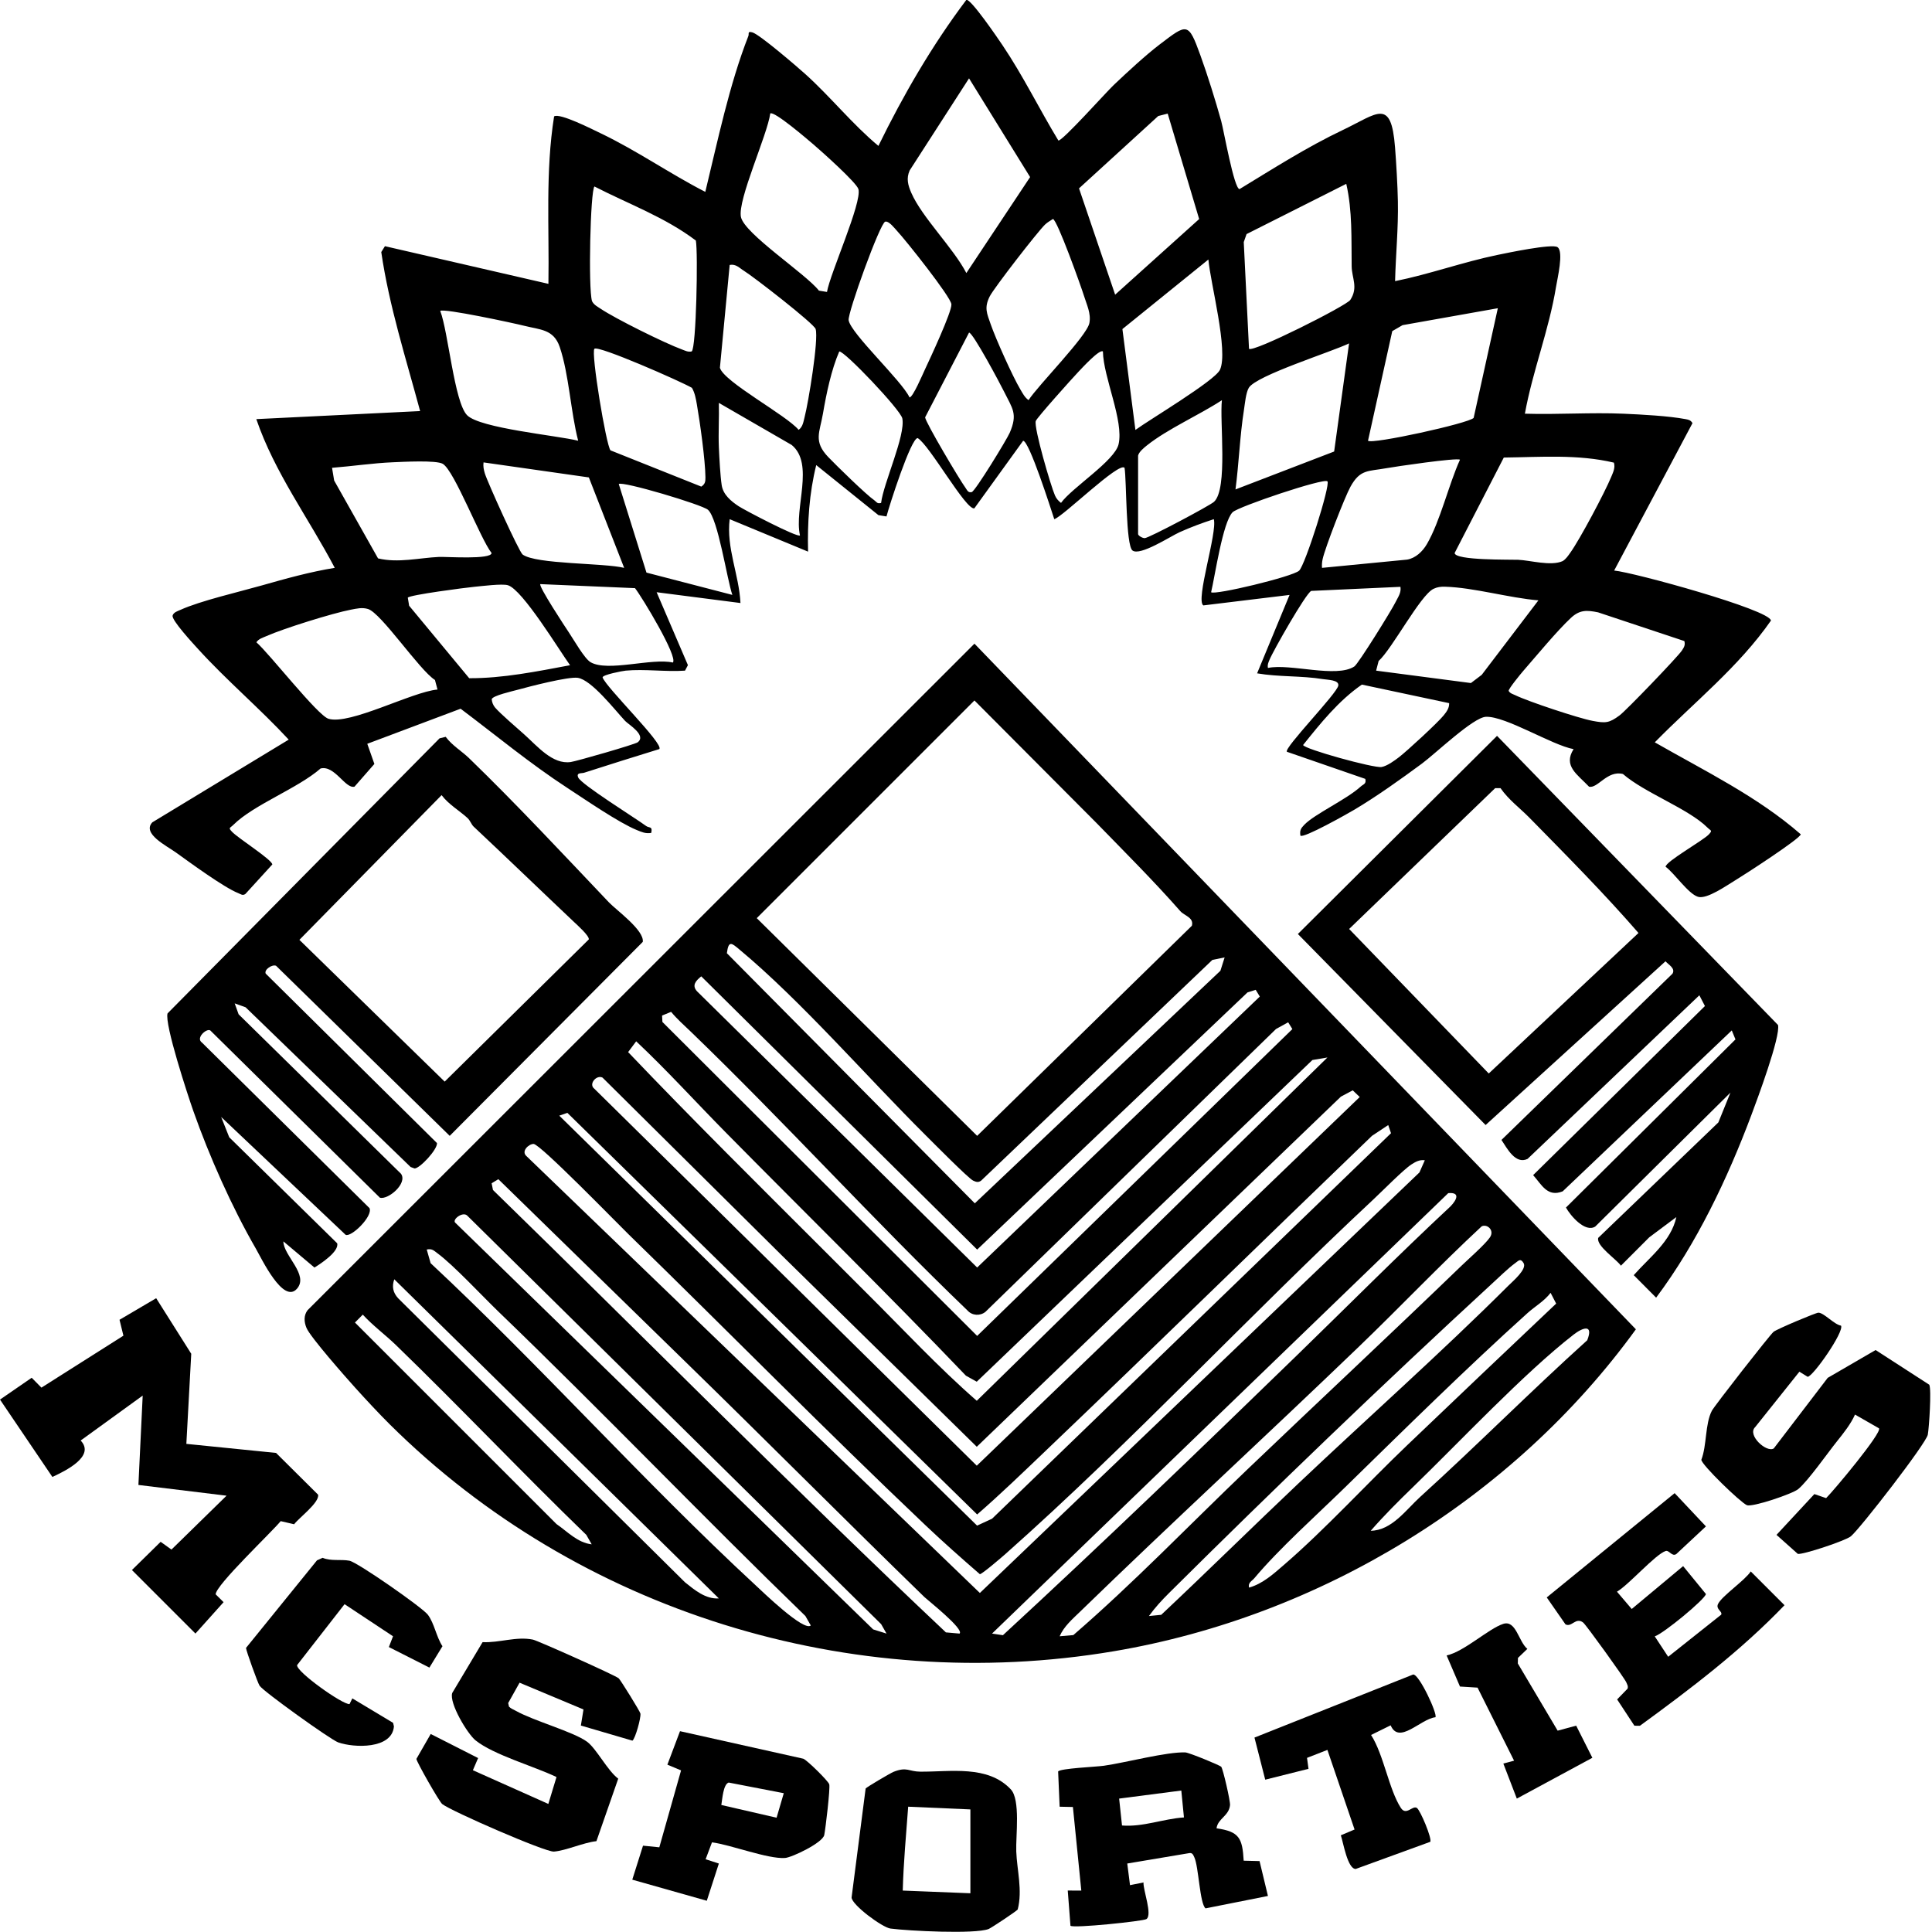 <?xml version="1.0" encoding="UTF-8"?><svg id="Ebene_1" xmlns="http://www.w3.org/2000/svg" width="400" height="400" viewBox="0 0 400 400"><path d="M80.702,294.902c-2.262-2.245-5.048-5.244-7.204-7.636-1.887-2.094-9.265-10.441-10.048-12.349-.499-1.217-.603-2.554.228-3.651l138.071-138.002,136.944,141.955c-25.391,35.04-65.301,59.43-108.09,66.654-54.403,9.185-110.849-8.211-149.902-46.971ZM227.034,170.41l-25.285-25.387-45.071,45.071,45.631,45.071,44.459-43.501c.455-1.705-1.556-2.063-2.402-3.025-5.502-6.261-11.523-12.255-17.332-18.229ZM191.585,234.98c-12.001-11.92-25.85-27.9-38.556-38.446-1.532-1.272-2.188-1.918-2.538.821l51.335,51.781,50.85-48.155.872-2.763-2.546.529-47.864,45.688c-.602.441-1.042.284-1.658-0-.975-.45-8.42-7.99-9.895-9.454ZM145.188,202.145c-1.072.865-2.029,1.835-.873,3.095l57.995,57.188,58.519-56.102-.847-1.391-1.698.532-55.974,53.249-57.122-56.572ZM142.991,213.569c-1.396-1.346-2.794-2.559-4.048-4.078l-1.869.771.071,1.326,65.165,64.998,65.262-63.526-.872-1.405-2.518,1.392-60.159,58.559c-1.099.885-2.747.801-3.706-.278-19.542-18.777-37.876-39.005-57.325-57.758ZM150.181,234.382c-6.162-6.246-12.067-12.767-18.467-18.789l-1.668,2.233c13.464,14.119,27.353,27.864,41.197,41.696,2.699,2.697,5.42,5.437,8.12,8.12,7.545,7.497,14.926,15.457,22.869,22.375l72.599-71.076-3.11.524-69.493,66.603-2.243-1.249c-16.311-17.056-33.225-33.631-49.804-50.437ZM162.015,260.064l-37.273-36.96c-1.257-.634-2.934,1.352-1.709,2.289l79.199,78.064,79.285-76.33-1.447-1.383-2.451,1.303-75.387,72.49-40.217-39.474ZM216.38,300.482c-4.621,4.408-9.242,8.88-14.07,13.073l-84.842-83.149-1.678.578,86.505,84.879,3.105-1.434,82.594-79.811-.576-1.685-3.361,2.228c-22.6,21.731-44.989,43.677-67.678,65.321ZM130.138,255.552c-2.469-2.404-18.307-18.71-19.669-18.713-1.004-.002-2.667,1.535-1.435,2.555l93.836,90.415,91.008-87.067,1.115-2.52c-1.087-.155-1.902.303-2.772.862-1.625,1.044-6.058,5.549-7.876,7.245-25.582,23.865-50.029,50.212-76.147,73.378-.757.671-4.874,4.212-5.328,4.212-3.775-3.27-7.597-6.653-11.215-10.085-20.806-19.734-40.972-40.274-61.517-60.281ZM141.875,281.908l-38.697-37.769-1.391.847.278,1.389c31.268,30.443,62.019,61.666,93.774,91.593l2.827.248c1.032-.897-6.668-6.971-7.274-7.561-16.522-16.062-32.962-32.619-49.517-48.747ZM268.346,280.772c10.651-10.343,21.117-20.89,31.98-31.021,1.263-1.32,2.079-2.938-.478-2.728l-94.457,91.19,2.251.34c20.508-18.903,40.681-38.336,60.704-57.781ZM183.546,338.216l-1.116-1.958-85.695-84.58c-.881-.882-3.062.714-2.525,1.425l86.567,84.247,2.769.866ZM258.226,304.254c14.737-14.091,29.673-28.014,44.341-42.182,1.508-1.457,4.88-4.399,5.899-5.878,1.023-1.485-.586-2.859-1.709-2.289-8.718,8.095-16.897,16.726-25.471,24.967-19.125,18.384-38.674,36.37-57.711,54.852-1.56,1.514-3.32,3.022-4.185,5.049l2.83-.245c12.504-10.802,24.045-22.838,36.006-34.274ZM167.866,336.536l-1.116-1.958c-21.415-20.742-42.076-42.341-63.548-63.016-3.328-3.204-9.334-9.665-12.59-12.051-.767-.562-1.13-1.056-2.262-.812l.806,2.829c22.91,21.386,44.271,45.409,67.218,66.625,1.41,1.304,10.062,9.714,11.492,8.382ZM268.881,307.074c14.398-13.623,29.372-26.895,43.405-40.884.956-.953,3.921-3.44,3.15-4.695-.643-1.047-1.015-.492-1.692-.008-1.409,1.008-3.653,3.187-5.042,4.466-22.377,20.599-45.074,42.414-66.65,63.851-1.522,1.513-2.925,3.032-4.18,4.779l2.547-.253c9.569-8.995,18.926-18.234,28.461-27.255ZM148.828,330.933l-67.198-66.072c-.524,1.496-.28,2.76.815,3.943l59.37,58.788c2.008,1.607,4.277,3.524,7.013,3.341ZM291.306,299.252c10.269-9.803,20.558-19.604,30.881-29.359l-1.154-2.226c-1.319,1.729-3.24,2.807-4.768,4.183-12.661,11.404-25.587,24.168-37.803,36.104-5.842,5.709-13.646,12.688-18.752,18.783-.527.629-1.359.91-1.113,1.961,2.853-.801,5.07-2.843,7.283-4.752,8.504-7.338,17.175-16.817,25.427-24.694ZM81.99,278.493c-2.191-2.121-4.794-4.028-6.879-6.314l-1.622,1.638,41.732,41.728c2.292,1.571,4.353,3.864,7.284,4.191l-1.116-1.958c-13.333-12.903-26.09-26.401-39.398-39.284ZM294.082,309.874c11.689-10.598,22.818-21.817,34.538-32.389,1.344-3.411-.909-2.659-2.838-1.158-10.297,8.013-23.527,22.157-33.325,31.636-2.978,2.881-5.941,5.848-8.665,8.969,4.384-.075,7.297-4.345,10.29-7.059Z"/><path d="M129.507,138.853c-.62.059-4.763.841-4.749,1.399.725,2.09,12.716,13.765,11.75,14.836-5.193,1.594-10.387,3.239-15.565,4.897-.549.176-1.682-.081-1.231.98.609,1.435,11.868,8.428,14.056,10.043.63.465,1.392-.008,1.057,1.442-1.159.194-2-.195-3.02-.615-3.744-1.538-10.612-6.274-14.29-8.67-7.752-5.048-14.813-10.915-22.152-16.432l-19.321,7.262,1.469,4.174-4.117,4.704c-1.905.498-4.096-4.496-7.021-3.766-4.748,4.145-13.827,7.473-18.06,11.674-.708.703-1.096.548-.302,1.402,1.288,1.384,8.194,5.709,8.374,6.789l-5.574,6.111c-.579.423-.972.03-1.486-.169-2.874-1.113-10.038-6.355-12.903-8.417-1.925-1.385-7.053-3.898-4.89-6.237l28.244-17.127c-5.994-6.468-12.829-12.236-18.758-18.753-1-1.099-5.549-6.004-5.279-6.936.197-.681,1.064-.924,1.649-1.19,4.059-1.846,12.151-3.718,16.8-5.04,4.984-1.417,9.994-2.814,15.118-3.647-5.389-10.272-12.45-19.698-16.24-30.792l33.916-1.666c-2.931-10.897-6.406-21.699-8.045-32.923l.761-1.215,33.847,7.798c.192-11.56-.651-23.22,1.177-34.671,1.143-.781,8.012,2.722,9.586,3.472,7.496,3.577,14.346,8.375,21.717,12.16,2.56-10.532,4.969-22.195,8.915-32.265.196-.501-.259-1.064.857-.749,1.471.415,9.283,7.132,10.961,8.645,5.229,4.713,9.685,10.328,15.106,14.847,5.173-10.575,11.123-20.83,18.213-30.239.938-.241,6.546,8.007,7.449,9.345,4.277,6.336,7.641,13.249,11.598,19.777.791.185,9.835-9.946,11.461-11.49,2.705-2.569,6.612-6.188,9.52-8.401,5.707-4.343,5.915-4.673,8.419,2.238,1.501,4.142,3.124,9.353,4.31,13.61.527,1.891,2.652,14.026,3.795,14.108,7.002-4.256,13.946-8.701,21.363-12.229,7.217-3.433,10.03-6.746,10.835,3.569.26,3.331.524,7.878.59,11.171.111,5.56-.443,11.009-.58,16.542,7.141-1.438,14.037-3.949,21.173-5.423,2.028-.419,11.368-2.386,12.462-1.611,1.319.933-.037,6.522-.304,8.169-1.459,8.979-4.858,17.466-6.456,26.307,6.788.216,13.65-.294,20.437.006,3.735.165,9.297.451,12.872,1.128.655.124,1.013.222,1.393.818l-16.22,30.524c4.048.369,32.291,8.134,32.463,10.359-6.703,9.629-15.909,16.907-24.051,25.207,10.303,5.908,21.247,11.204,30.221,19.04.005.825-11.757,8.442-13.478,9.473-1.798,1.077-5.949,4.044-7.804,3.467-2.02-.629-4.854-4.865-6.698-6.219-.009-1.075,7.818-5.454,8.964-6.712.784-.862.42-.686-.301-1.4-3.98-3.943-12.982-7.167-17.498-11.094-3.256-.824-5.224,3.071-7.02,2.626-2.388-2.53-5.411-4.274-3.197-7.771-4.531-.849-14.044-6.852-18.148-6.696-2.618.099-10.472,7.642-13.273,9.707-4.317,3.183-9.397,6.817-13.985,9.536-1.329.787-10.525,5.991-11.153,5.362-.173-1.089.095-1.515.815-2.259,2.171-2.243,8.732-5.216,11.685-7.916.544-.498,1.195-.514.936-1.575l-16.239-5.616c-.624-.81,10.385-12.049,10.65-13.706.188-1.18-2.225-1.177-3.166-1.331-4.514-.74-9.142-.42-13.647-1.199l6.72-16.234-17.848,2.169c-1.677-1.043,2.942-15.122,2.164-17.852-2.395.775-4.797,1.665-7.094,2.701-1.915.864-8.142,4.967-9.735,3.787-1.413-1.046-1.218-14.564-1.65-17.126-1.16-1.298-12.723,10.09-14.551,10.636-.714-2.157-5.185-16.214-6.447-16.229l-10.102,13.989c-1.736.42-9.318-13.168-11.739-14.549-1.393.013-5.888,14.032-6.45,16.225l-1.67-.273-12.875-10.36c-1.456,5.849-1.837,11.91-1.691,17.918l-16.231-6.718c-.722,5.98,1.942,11.457,2.237,17.357l-17.359-2.236,6.478,15.095-.6,1.142c-3.987.274-8.397-.373-12.32,0ZM200.629,16.22l-12.287,19.06c-.747,1.663-.353,3.07.334,4.645,2.21,5.068,8.696,11.402,11.399,16.605l13.198-19.87-12.644-20.44ZM171.218,60.446c.631-3.799,7.288-18.517,6.508-21.287-.38-1.35-7.677-7.86-9.29-9.237-1.147-.979-8.158-7.014-8.961-6.432-.612,4.478-6.794,17.884-6.073,21.428.708,3.481,13.487,11.812,16.146,15.254l1.67.273ZM241.758,23.52l-1.957.501-16.402,14.979,7.48,22.009,17.394-15.655-6.515-21.835ZM278.731,38.064l-20.645,10.402-.58,1.66,1.088,22.084c.789.864,20.189-8.919,20.967-10.109,1.695-2.592.32-4.513.287-6.947-.078-5.725.168-11.465-1.117-17.089ZM143.208,72.758c.95-.648,1.328-20.492.864-22.951-6.374-4.834-13.957-7.572-20.998-11.196-.841.848-1.311,21.083-.503,23.737.398.786,1.103,1.116,1.785,1.575,3.053,2.059,13.273,7.121,16.792,8.412.678.249,1.299.61,2.061.422ZM217.995,45.344c-.57.371-1.135.678-1.636,1.156-1.529,1.461-10.583,13.144-11.449,14.866-1.186,2.36-.584,3.509.211,5.794,1.048,3.011,4.532,10.785,6.133,13.467.489.819.889,1.642,1.696,2.214,1.987-3.083,12.093-13.256,12.599-15.972.368-1.971-.555-3.779-1.111-5.586-.572-1.861-5.584-15.877-6.444-15.939ZM183.278,45.891c-1.064.25-7.822,18.947-7.577,20.411.463,2.766,10.982,12.511,12.609,15.978.674.025,2.714-4.774,3.181-5.769,1.029-2.193,5.598-11.961,5.488-13.511-.108-1.528-9.502-13.325-11.204-15.135-.524-.557-1.714-2.159-2.496-1.975ZM235.076,89.012c2.811-2.069,16.446-10.179,17.504-12.451,1.796-3.857-1.988-18.016-2.396-22.829l-17.801,14.398,2.692,20.882ZM151.071,54.851l-2.021,21.29c.793,2.912,13.809,9.837,16.298,12.86.893-.664.985-1.694,1.241-2.669.756-2.874,2.931-15.997,2.281-18.207-.329-1.121-12.935-10.891-14.829-12.048-.959-.586-1.645-1.474-2.971-1.227ZM310.111,63.814l-19.73,3.507-2.127,1.233-5.024,22.7c.796.79,20.886-3.611,21.872-4.732l5.009-22.708ZM119.704,91.249c-1.54-5.907-1.906-13.802-3.821-19.414-1.26-3.691-4.032-3.546-7.37-4.39-2.14-.541-16.712-3.676-17.364-3.071,1.654,4.286,2.912,18.918,5.561,21.594,2.692,2.72,18.596,4.184,22.994,5.281ZM200.629,68.862l-9.093,17.547c.1,1.074,7.186,12.999,8.34,14.556.352.474.511,1.094,1.303.923.714-.154,7.268-10.887,7.876-12.29,1.707-3.939.542-5.026-1.134-8.438-.801-1.631-6.487-12.318-7.292-12.298ZM279.308,71.094c-3.533,1.735-19.222,6.638-20.757,9.198-.611,1.019-.8,3.28-1.007,4.593-.844,5.343-1.041,11.06-1.749,16.446l20.425-7.85,3.089-22.386ZM123.07,72.21c-.761.747,2.429,20.022,3.327,21.032l18.799,7.505c.783-.527.866-1.011.858-1.91-.033-3.572-1.123-11.365-1.77-15.082-.205-1.176-.415-2.406-1.025-3.455-2.289-1.336-19.41-8.856-20.189-8.091ZM182.422,104.131c.49-4.102,5.098-13.987,4.393-17.506-.354-1.767-12.064-14.081-13.058-13.851-1.645,3.789-2.667,8.73-3.375,12.871-.665,3.882-2.028,5.731,1.104,8.99,1.74,1.811,7.799,7.743,9.535,8.945.474.328.554.779,1.401.551ZM228.347,72.774c-.658-.591-4.389,3.491-5.051,4.183-1.163,1.217-8.668,9.571-8.855,10.22-.407,1.413,3.11,13.427,3.979,15.406.293.667.692,1.098,1.251,1.539,2.258-3.142,11.134-8.727,11.92-12.146,1.118-4.866-3.163-13.879-3.243-19.203ZM235.63,94.332v16.24c0,.305.844.839,1.37.845.811.009,13.507-6.744,14.351-7.524,2.911-2.689,1.129-16.739,1.633-21.042-4.682,3.075-11.253,5.95-15.538,9.377-.621.497-1.651,1.341-1.817,2.103ZM165.626,110.851c-1.251-5.614,3.043-14.808-1.712-18.724l-15.083-8.712c.082,3.065-.128,6.164.003,9.232.088,2.049.297,5.958.586,7.814.306,1.964,1.927,3.302,3.499,4.341,1.223.809,12.214,6.557,12.707,6.049ZM334.143,95.784c-7.443-1.769-15.2-1.143-22.797-1.054l-10.18,19.766c.088,1.564,11.479,1.334,13.141,1.402,2.509.102,6.783,1.373,9.237.266.7-.442,1.125-1.114,1.593-1.767,1.98-2.769,7.107-12.413,8.438-15.639.398-.966.882-1.879.568-2.973ZM68.745,96.855l.44,2.639,9.085,16.115c4.156.998,8.554-.114,12.574-.3,1.618-.075,10.863.602,10.93-.813-2.343-2.984-7.68-17.014-10.095-18.46-1.343-.804-8.325-.409-10.355-.327-4.01.163-8.534.831-12.579,1.146ZM302.272,95.178c-.619-.459-13.398,1.422-15.307,1.768-3.693.669-5.357.174-7.369,3.831-1.195,2.172-5.241,12.617-5.756,14.967-.134.612-.185,1.207-.13,1.827l17.611-1.709c1.771-.302,3.208-1.686,4.089-3.191,2.754-4.701,4.544-12.376,6.862-17.493ZM129.225,117.57l-7.308-18.726-21.806-3.109c-.105.786.038,1.5.261,2.254.512,1.734,7.084,16.258,7.827,16.814,2.741,2.052,16.89,1.737,21.027,2.768ZM274.828,99.655c-.719-.746-18.499,5.245-19.635,6.4-2.043,2.077-3.64,13.197-4.444,16.558.665.667,16.841-3.202,18.221-4.461,1.246-1.137,6.533-17.797,5.858-18.497ZM151.626,123.169c-1.124-3.253-2.952-15.769-5.052-17.623-1.207-1.065-17.78-6.01-18.463-5.331l5.734,18.337,17.782,4.617ZM118.026,137.727c-2.263-3.13-9.808-15.603-12.856-16.557-1.178-.369-5.445.181-7.017.328-1.76.165-13.33,1.669-13.724,2.242l.278,1.672,12.435,15.004c6.92.039,14.076-1.411,20.885-2.689ZM139.309,137.171c1.122-1.146-6.391-13.565-7.838-15.401l-19.601-.834c-.438.384,5.266,9.057,5.925,10.03.999,1.476,3.209,5.41,4.495,6.146,3.58,2.048,12.639-.929,17.02.059ZM289.95,121.496l-18.471.844c-1.124.511-7.922,12.47-8.66,14.301-.231.574-.44.992-.305,1.65,4.582-.972,14.164,2.145,17.888-.307.827-.544,7.737-11.687,8.527-13.313.5-1.029,1.213-1.92,1.02-3.175ZM318.511,124.297c-6.112-.506-13.343-2.651-19.346-2.825-.856-.025-1.583.063-2.363.435-2.733,1.302-8.549,12.398-11.372,14.945l-.518,1.997,19.623,2.569,2.241-1.7,11.735-15.42ZM90.58,142.762l-.526-1.977c-3.229-2.052-11.131-13.872-13.864-14.699-1.223-.37-2.355-.087-3.554.143-3.79.729-13.957,3.898-17.482,5.472-.762.34-1.564.531-2.078,1.271,2.682,2.324,12.68,15.166,14.943,15.845,4.436,1.33,17.305-5.592,22.561-6.055ZM348.727,132.723l-17.858-5.942c-2.351-.482-3.815-.545-5.634,1.153-2.859,2.668-7.069,7.77-9.809,10.911-.513.588-3.164,3.807-3.071,4.2.308.542.859.641,1.361.886,2.65,1.296,13.067,4.757,15.969,5.308,2.715.515,3.461.484,5.64-1.134,1.364-1.013,12.055-12.134,12.897-13.423.426-.652.742-1.138.505-1.959ZM129.439,149.276c-2.187-2.338-6.939-8.498-9.817-8.94-1.92-.295-10.102,1.821-12.472,2.48-1.012.281-5.19,1.207-5.347,1.955.055.647.303,1.263.726,1.751,1.111,1.285,4.481,4.167,5.97,5.498,2.812,2.514,5.9,6.297,9.666,5.749,1.259-.183,13.285-3.645,13.86-4.083,1.907-1.452-1.92-3.698-2.586-4.411ZM300.032,145.581l-18.07-3.844c-4.83,3.343-8.535,7.975-12.17,12.508.197.828,14.694,4.84,16.258,4.553,1.156-.212,2.655-1.309,3.607-2.038,1.605-1.228,8.048-7.162,9.242-8.654.599-.748,1.171-1.5,1.132-2.525Z"/><path d="M97.111,156.97c9.885,9.57,19.465,19.866,28.953,29.849,1.561,1.643,7.352,5.773,7.016,8.185l-39.973,40.163-35.952-35.213c-.813-.341-2.509.79-2.146,1.62l35.463,35.088c.121,1.318-3.559,5.271-4.645,5.255l-.813-.3-34.162-33.067-2.262-.812.812,2.262,33.63,33.027c1.384,1.977-2.644,5.402-4.368,4.953l-35.128-34.642c-.754-.5-3.109,1.574-1.704,2.534l34.676,34.266c.717,1.723-3.826,6.094-4.956,5.512l-25.763-24.391,1.672,4.203,22.347,21.947c.444,1.686-3.363,4.205-4.705,5.022l-6.431-5.415c.01,2.967,5.355,6.933,2.801,9.814-2.847,3.213-7.324-6.275-8.504-8.318-4.963-8.596-9.643-19.132-12.944-28.497-1.12-3.178-5.994-17.995-5.337-20.199l56.316-56.951,1.273-.311c1.292,1.767,3.369,2.996,4.834,4.414ZM98.061,171.14c-.477-.448-.699-1.253-1.28-1.785-1.683-1.54-3.891-2.793-5.355-4.731l-29.439,29.962,30.075,29.349,29.843-29.437c.129-.738-2.372-2.961-3.025-3.578-6.96-6.578-13.842-13.231-20.821-19.78Z"/><path d="M347.071,251.98l-5.605,4.189-5.872,5.878c-1.014-1.416-5.136-4.094-4.701-5.758l24.874-23.901,2.502-6.173-27.994,27.733c-2.091,1.311-5.131-2.246-6.059-3.938l35.093-34.81-.763-1.862-35.005,33.315c-3.161,1.276-4.347-1.367-6.122-3.356l35.569-35.006-1.154-2.226-35.571,33.876c-2.53,1.195-4.242-2.196-5.402-3.928l35.413-34.426c.649-1.113-.833-1.846-1.448-2.564l-37.248,33.903-38.866-39.548,41.233-41.025,58.173,59.863c.563,2.367-4.33,15.483-5.506,18.617-4.925,13.128-11.32,26.613-19.729,37.835l-4.633-4.66c3.212-3.653,7.738-6.995,8.821-12.029ZM316.637,169.29c-1.909-1.945-4.287-3.691-5.97-6.109l-1.109-.002-30.235,29.155,28.907,29.921,31-29.091c-7.134-8.222-14.936-16.075-22.592-23.874Z"/><path d="M32.334,268.78l7.262,11.501-1.013,18.657,18.57,1.873,8.706,8.648c.316,1.626-3.968,4.788-4.963,6.122l-2.78-.646c-1.897,2.322-13.438,13.231-13.466,15.153l1.642,1.622-5.827,6.499-13.15-13.15,5.946-5.842,2.238,1.606,11.406-11.157-18.248-2.222.886-18.503-12.843,9.303c3.096,3.258-3.166,6.298-5.857,7.541l-10.842-16.017,6.559-4.52,2.016,2.046,16.976-10.758-.806-3.291,7.589-4.464Z"/><path d="M381.161,274.459c.722,1.228-5.839,10.622-6.913,10.589l-1.702-1.052-9.158,11.471c-1.724,1.641,2.366,5.376,3.854,4.413l11.165-14.61,9.918-5.76,11.112,7.183c.483.996-.038,8.861-.306,10.341-.324,1.787-13.939,19.365-15.923,21.038-1.064.898-9.986,3.863-10.994,3.64l-4.41-3.934,7.841-8.443,2.433.835c1.549-1.523,11.598-13.52,10.95-14.45l-4.972-2.85c-.847,1.939-2.396,3.877-3.72,5.529-2.001,2.498-5.923,8.119-8.024,9.896-1.164.985-9.531,3.81-10.645,3.331-1.341-.577-9.404-8.372-9.422-9.401,1.152-2.972.756-7.412,2.176-10.141.53-1.019,11.978-15.682,12.775-16.346.657-.548,8.762-3.967,9.284-3.961,1.153.012,3.247,2.451,4.681,2.681Z"/><path d="M120.263,357.255l.541-3.331-13.234-5.539-2.358,4.216.171.747c.4.406.934.59,1.417.861,3.734,2.099,11.922,4.329,14.736,6.392,1.951,1.431,4.217,5.966,6.46,7.654l-4.513,12.94c-2.686.283-6.32,1.966-8.803,2.156-1.763.136-21.237-8.36-23.119-9.836-.616-.483-5.317-8.736-5.352-9.354l2.967-5.159,9.811,4.985-1.082,2.518,15.622,6.979,1.688-5.564c-4.532-2.197-13.029-4.587-16.765-7.602-1.681-1.357-5.476-7.679-4.828-9.794l6.293-10.539c3.466.174,6.981-1.236,10.428-.52.953.198,17.014,7.372,17.751,8.009.365.315,4.441,6.882,4.499,7.307.125.926-1.062,5.18-1.656,5.603l-10.671-3.129Z"/><path d="M342.597,338.79l2.781,4.228,10.978-8.719c.307-.704-1.194-1.117-.647-2.232.815-1.661,5.517-4.822,6.765-6.718l6.99,6.99c-9.018,9.4-19.431,17.303-29.94,24.966l-1.139-.014-3.577-5.446,2.157-2.219c.184-.501-.081-.871-.252-1.305-.314-.797-8.333-11.924-8.937-12.391-1.545-1.194-2.367,1.059-3.663.373l-3.875-5.574,26.479-21.59,6.477,6.883-6.128,5.723c-.902.62-1.484-.869-2.224-.622-2.139.714-7.594,6.971-10.065,8.417l3.054,3.584,10.643-8.877,4.722,5.777c-.192,1.103-8.753,8.166-10.598,8.767Z"/><path d="M252.848,365.803c.364.458,1.899,7.098,1.817,7.929-.224,2.268-2.541,2.779-2.793,4.802,4.717.67,5.351,2.031,5.62,6.703l3.285.081,1.737,7.22-12.912,2.569c-1.213-.934-1.423-8.646-2.329-10.57-.255-.541-.399-1.02-1.149-.853l-12.737,2.138.568,4.48,2.793-.563c-.096,1.59,1.909,6.741.593,7.594-.662.429-15.173,1.945-15.713,1.371l-.561-7.286,2.806.004-1.739-17.302-2.748-.058-.312-7.297c.464-.649,7.804-.948,9.476-1.185,4.402-.624,13.096-2.925,16.873-2.758.748.033,7.171,2.662,7.424,2.98ZM244.577,370.713l-12.87,1.666.593,5.569c4.351.348,8.513-1.375,12.824-1.67l-.547-5.564Z"/><path d="M179.222,370.293c.185-.281,5.146-3.203,5.781-3.455,2.785-1.104,3.144-.052,5.523-.034,6.296.047,13.967-1.412,18.743,3.655,2.042,2.166,1.019,9.621,1.136,12.864.138,3.798,1.33,8.063.3,12.015-.187.311-5.498,3.844-6.033,4.047-2.875,1.092-16.572.395-20.311-.099-1.693-.224-7.974-4.87-8.05-6.424l2.909-22.569ZM200.909,374.62l-12.88-.563c-.423,5.773-.972,11.587-1.124,17.366l14.003.557v-17.36Z"/><path d="M148.832,385.824l-2.498,7.708-15.427-4.366,2.222-7.038,3.376.336,4.501-15.922-2.832-1.185,2.615-6.933,25.534,5.702c.804.322,5.154,4.593,5.364,5.296.232.779-.763,9.161-1.035,10.5-.329,1.615-6.71,4.658-8.129,4.753-3.564.239-11.2-2.732-15.115-3.238l-1.317,3.5,2.742.887ZM162.272,371.264l-11.409-2.206c-1.141.374-1.313,3.482-1.52,4.646l11.44,2.635,1.488-5.075Z"/><path d="M80.509,341.008l.864-2.235-10.033-6.645-9.828,12.612c-.24,1.351,9.496,8.259,10.856,8.07l.581-1.179,8.436,5.066.173.734c-.383,4.745-8.268,4.466-11.537,3.311-1.572-.556-15.493-10.54-16.274-11.727-.404-.613-2.806-7.293-2.814-7.83l14.696-18.134,1.165-.522c1.767.731,3.788.265,5.557.601,1.66.316,15.141,9.709,16.244,11.197,1.346,1.816,1.732,4.557,3.012,6.505l-2.703,4.424-8.395-4.252Z"/><path d="M297.194,355.535c-3.113.357-7.525,5.756-9.275,1.675l-4.054,1.998c2.622,4.088,3.686,11.257,6.155,15.082,1.116,1.729,2.396-.538,3.314.011.708.423,3.248,6.506,2.775,7.031l-15.425,5.617c-1.703-.015-2.576-5.508-3.078-6.974l2.843-1.196-5.623-16.48-4.221,1.649.309,2.268-8.961,2.248-2.226-8.718,32.849-13.057c1.245-.114,5.091,8.184,4.619,8.848Z"/><path d="M322.497,358.315l3.833-1.037,3.351,6.654-15.64,8.448-2.79-7.253,2.222-.594-7.561-15.127-3.641-.227-2.76-6.435c3.658-.809,8.673-5.546,11.706-6.533,2.661-.866,3.169,3.649,5.005,5.174l-1.947,1.87-.026,1.148,8.247,13.913Z"/></svg>